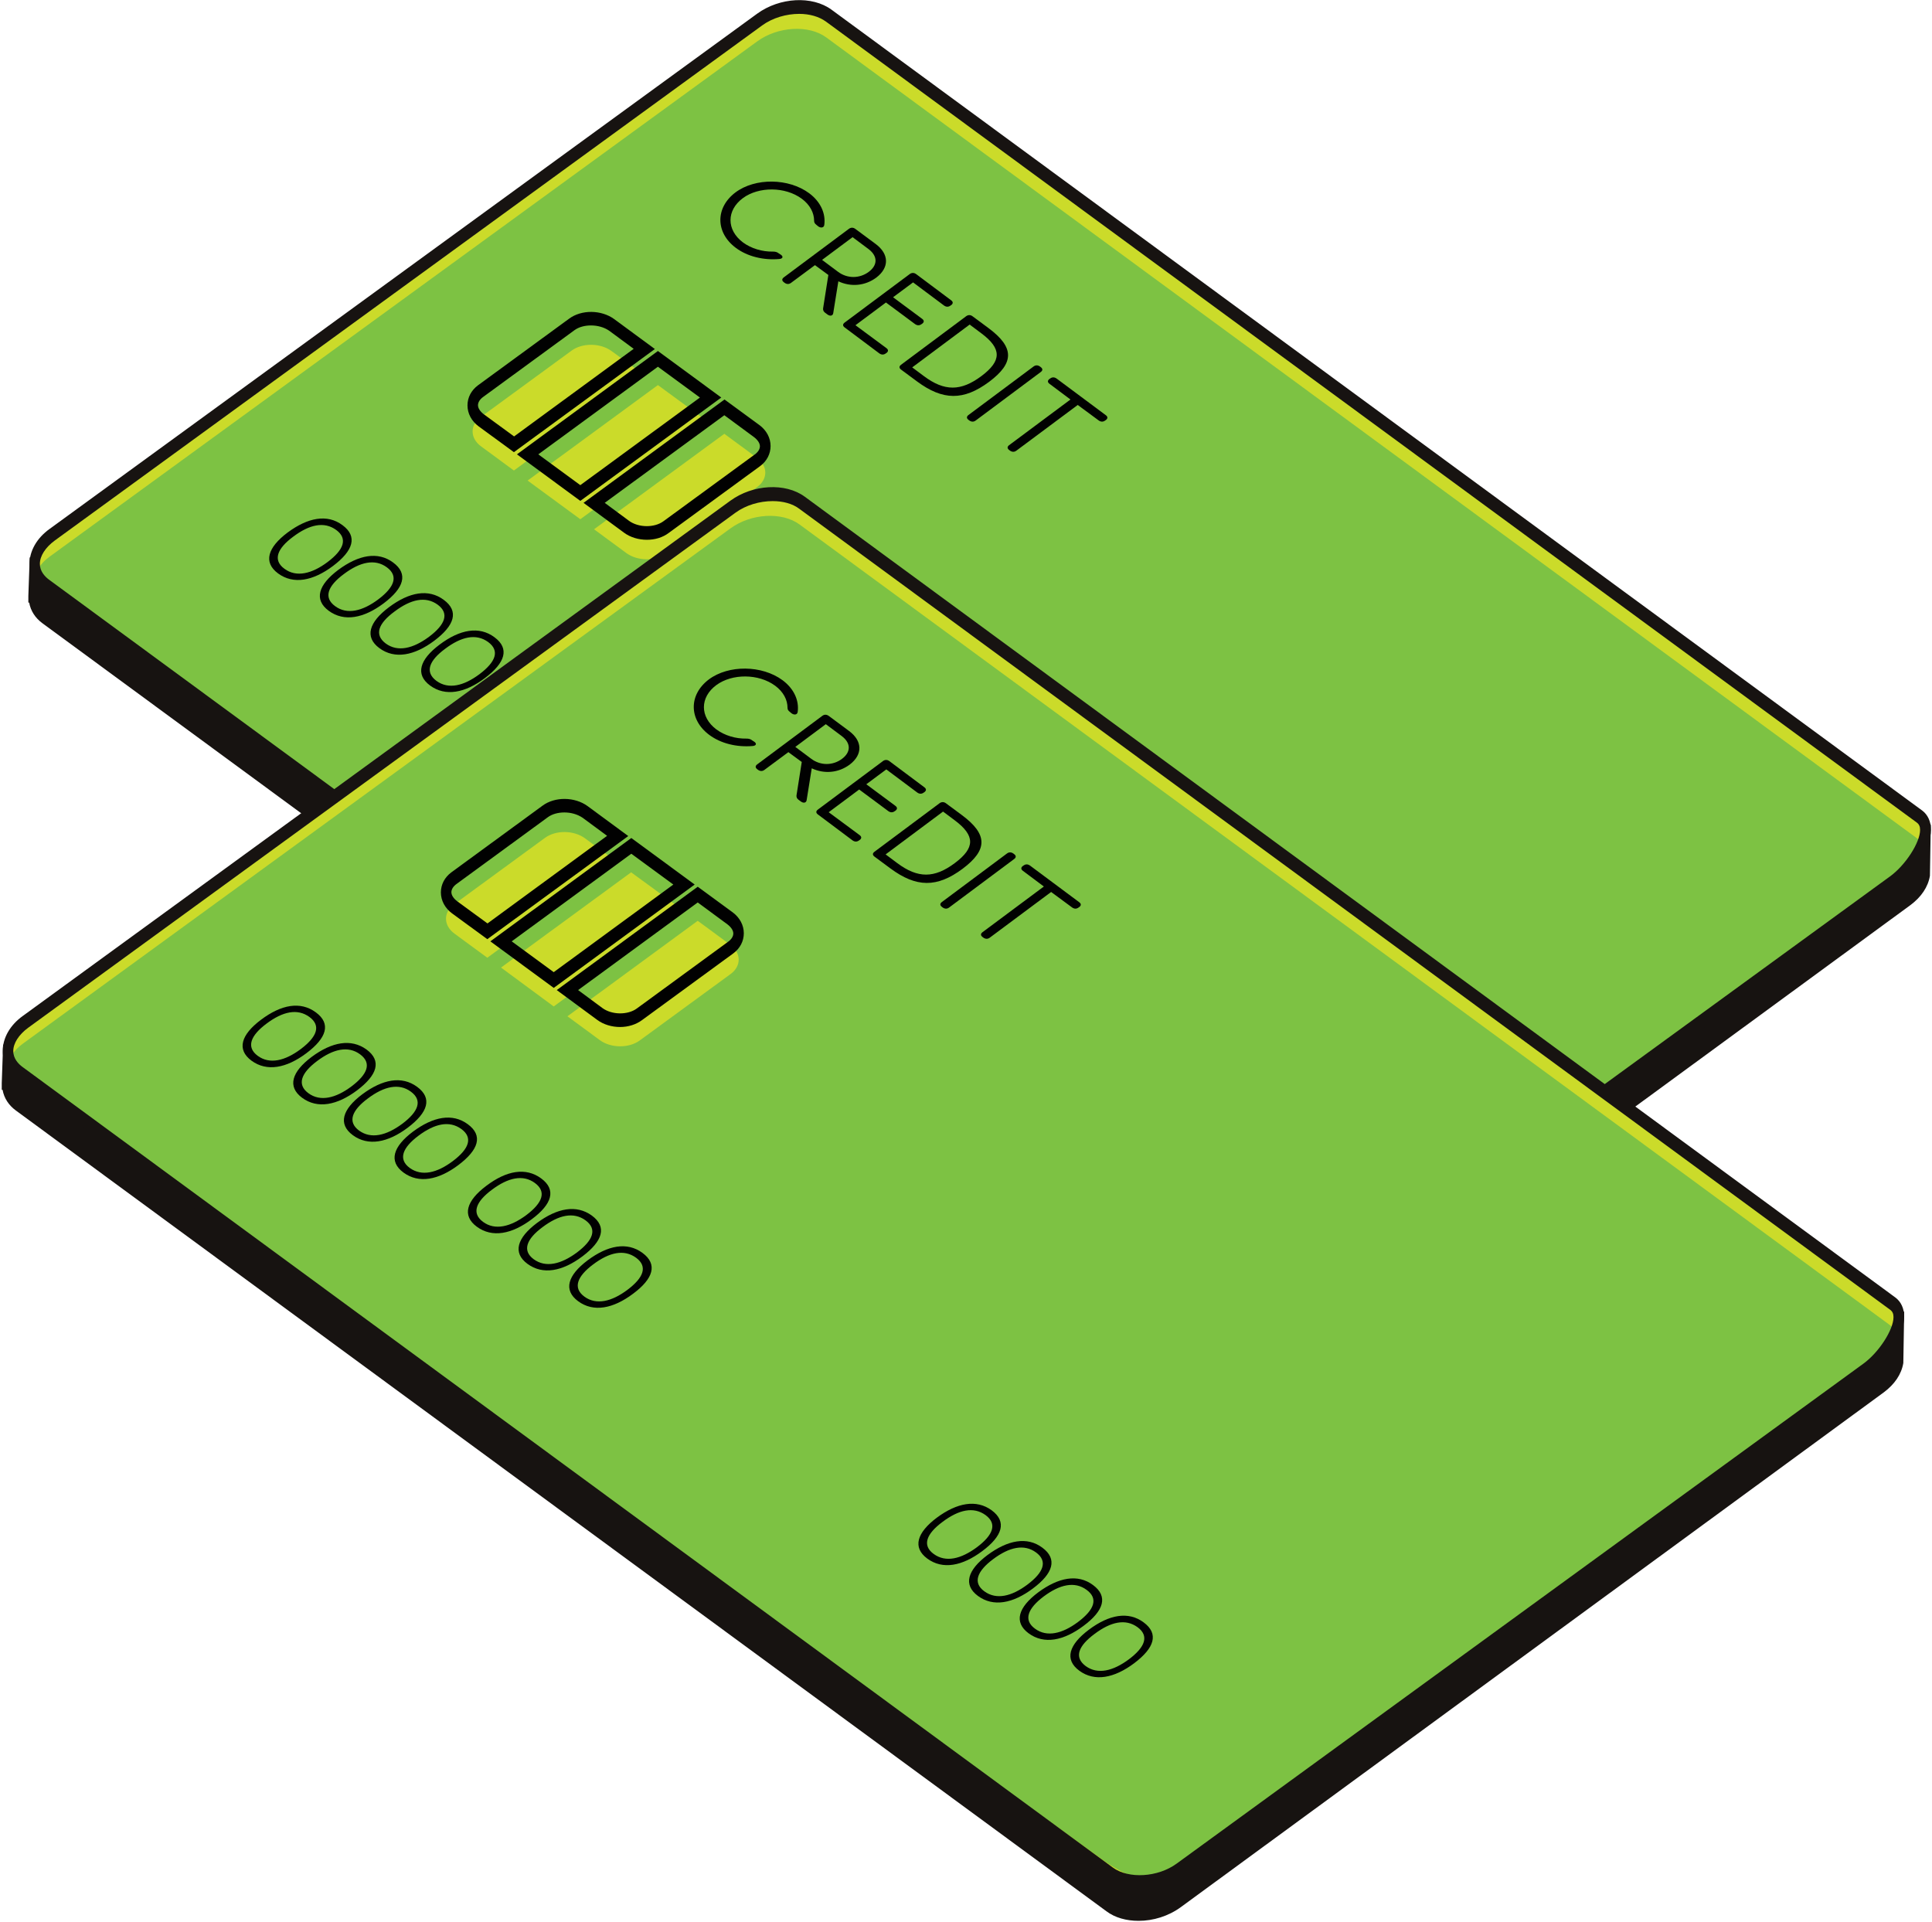 <svg xmlns="http://www.w3.org/2000/svg" width="378" height="376" viewBox="0 0 378 376" fill="none"><path d="M227.966 280.482C225.613 280.482 223.359 279.883 221.668 278.601L8.298 121.935C6.906 120.909 6.01 119.541 5.712 117.917L5.547 117.874V116.591L5.812 109.068L14.53 106.033L147.882 8.87C152.29 5.664 158.655 5.322 162.433 8.101L377.759 161.347L377.594 171.35C377.229 173.53 375.903 175.496 373.782 177.078L236.253 277.789C233.8 279.584 230.817 280.482 227.966 280.482Z" fill="#171311"></path><path d="M375.505 159.723L162.135 3.056C158.721 0.534 152.655 0.876 148.611 3.826L10.187 104.622C6.143 107.572 5.613 112.017 9.027 114.539L222.397 271.206C225.811 273.728 231.877 273.386 235.921 270.436L370.268 172.632C374.345 169.683 378.92 162.245 375.505 159.723Z" fill="#CBDB2A"></path><path d="M375.041 163.997L161.671 7.331C158.257 4.809 152.191 5.151 148.147 8.1L9.723 108.897C5.679 111.846 7.469 114.069 10.883 116.591L220.839 268.513C224.253 271.035 230.883 274.625 234.927 271.676L366.356 175.068C370.434 172.119 378.455 166.519 375.041 163.997Z" fill="#7DC243"></path><path d="M228.231 274.241C225.877 274.241 223.623 273.642 221.933 272.36L8.563 115.694C6.773 114.369 5.778 112.445 5.778 110.308C5.778 107.786 7.204 105.264 9.723 103.468L148.147 2.672C152.556 -0.534 158.92 -0.876 162.698 1.902L376.069 158.569C377.162 159.381 377.792 160.706 377.792 162.33C377.792 166.135 374.212 171.307 370.865 173.744L236.518 271.548C234.032 273.343 231.048 274.241 228.231 274.241ZM156.367 2.714C153.848 2.714 151.163 3.484 149.108 4.98L10.684 105.777C8.894 107.102 7.8 108.769 7.8 110.308C7.8 111.761 8.762 112.787 9.557 113.385L222.927 270.052C226.01 272.317 231.745 271.975 235.424 269.282L369.771 171.478C372.787 169.298 375.671 164.852 375.671 162.373C375.671 161.689 375.472 161.262 375.008 160.92L161.638 4.253C160.246 3.227 158.356 2.714 156.367 2.714Z" fill="#171311"></path><path d="M100.547 92.055L94.15 87.353C91.962 85.771 91.895 83.206 94.017 81.625L111.85 68.587C113.972 67.048 117.452 67.091 119.64 68.672L126.037 73.374L100.547 92.055Z" fill="#CBDB2A"></path><path d="M100.547 88.464L93.652 83.42C92.26 82.394 91.465 80.898 91.465 79.316C91.465 77.777 92.194 76.367 93.52 75.383L111.353 62.346C113.773 60.55 117.651 60.593 120.17 62.431L128.126 68.287L100.547 88.464ZM115.629 63.671C114.436 63.671 113.243 63.97 112.381 64.611L94.547 77.649C93.885 78.119 93.52 78.718 93.52 79.273C93.52 79.872 93.951 80.513 94.68 81.069L100.58 85.386L123.982 68.245L119.176 64.697C118.181 64.013 116.889 63.671 115.629 63.671Z" fill="#010101"></path><path d="M128.722 75.341L139.031 82.907L113.541 101.587L103.232 94.021L128.722 75.341Z" fill="#CBDB2A"></path><path d="M113.541 97.996L101.144 88.891L128.722 68.672L141.119 77.777L113.541 97.996ZM105.32 88.891L113.541 94.918L136.943 77.777L128.722 71.749L105.32 88.891Z" fill="#010101"></path><path d="M122.557 108.213L116.226 103.553L141.716 84.873L148.048 89.532C150.235 91.114 150.301 93.679 148.18 95.26L130.347 108.298C128.225 109.837 124.745 109.794 122.557 108.213Z" fill="#CBDB2A"></path><path d="M126.568 105.605C124.944 105.605 123.319 105.135 122.06 104.195L114.171 98.381L141.749 78.162L148.578 83.163C149.97 84.189 150.765 85.686 150.765 87.267C150.765 88.806 150.036 90.217 148.71 91.2L130.877 104.238C129.65 105.178 128.126 105.605 126.568 105.605ZM123.054 101.887C124.91 103.254 128.026 103.297 129.816 101.972L147.65 88.934C148.313 88.464 148.677 87.866 148.677 87.31C148.677 86.712 148.246 86.07 147.517 85.514L141.716 81.24L118.314 98.381L123.054 101.887Z" fill="#010101"></path><path d="M228.994 222.133C232.01 224.356 231.115 227.134 227.137 230.126C223.259 233.033 219.414 233.803 216.398 231.58C213.448 229.4 214.376 226.493 218.254 223.586C222.198 220.594 225.977 219.91 228.994 222.133ZM217.624 230.639C219.978 232.349 222.961 231.622 226.077 229.314C229.259 226.92 230.087 224.74 227.767 223.03C225.414 221.321 222.53 221.962 219.348 224.355C216.232 226.707 215.304 228.929 217.624 230.639Z" fill="#010101"></path><path d="M219.082 214.823C222.099 217.046 221.204 219.867 217.226 222.817C213.348 225.724 209.503 226.493 206.487 224.27C203.536 222.09 204.464 219.183 208.343 216.277C212.287 213.284 216.066 212.6 219.082 214.823ZM207.713 223.372C210.033 225.082 213.05 224.356 216.132 222.047C219.314 219.653 220.143 217.473 217.823 215.764C215.469 214.054 212.586 214.695 209.404 217.089C206.321 219.397 205.393 221.62 207.713 223.372Z" fill="#010101"></path><path d="M209.171 207.514C212.188 209.736 211.293 212.558 207.315 215.507C203.437 218.414 199.592 219.183 196.575 216.961C193.625 214.78 194.553 211.874 198.432 208.967C202.376 205.975 206.155 205.291 209.171 207.514ZM197.802 216.063C200.155 217.773 203.138 217.046 206.221 214.738C209.403 212.344 210.232 210.164 207.912 208.454C205.591 206.744 202.675 207.385 199.492 209.779C196.41 212.087 195.482 214.31 197.802 216.063Z" fill="#010101"></path><path d="M199.26 200.204C202.277 202.427 201.382 205.248 197.404 208.198C193.526 211.104 189.681 211.874 186.664 209.651C183.714 207.471 184.642 204.564 188.52 201.657C192.465 198.665 196.244 197.981 199.26 200.204ZM187.891 208.753C190.244 210.463 193.227 209.737 196.343 207.428C199.525 205.034 200.354 202.854 198.034 201.144C195.68 199.435 192.796 200.076 189.614 202.47C186.498 204.778 185.57 207.043 187.891 208.753Z" fill="#010101"></path><path d="M130.91 149.848C133.926 152.07 133.032 154.892 129.054 157.841C125.176 160.748 121.331 161.517 118.314 159.295C115.364 157.114 116.292 154.208 120.17 151.301C124.148 148.309 127.894 147.625 130.91 149.848ZM119.573 158.397C121.894 160.107 124.91 159.38 127.993 157.072C131.175 154.678 132.004 152.498 129.684 150.788C127.33 149.078 124.446 149.719 121.264 152.113C118.148 154.421 117.22 156.644 119.573 158.397Z" fill="#010101"></path><path d="M120.999 142.539C124.016 144.762 123.121 147.54 119.143 150.533C115.265 153.439 111.419 154.209 108.403 151.986C105.453 149.806 106.381 146.899 110.259 143.992C114.237 141 117.983 140.316 120.999 142.539ZM109.663 151.088C112.016 152.798 114.999 152.071 118.115 149.763C121.298 147.369 122.126 145.189 119.806 143.479C117.452 141.77 114.568 142.411 111.386 144.805C108.237 147.113 107.309 149.378 109.663 151.088Z" fill="#010101"></path><path d="M111.088 135.229C114.104 137.452 113.209 140.273 109.231 143.223C105.353 146.129 101.508 146.899 98.492 144.676C95.541 142.496 96.47 139.589 100.348 136.682C104.326 133.733 108.071 133.006 111.088 135.229ZM99.751 143.778C102.072 145.488 105.088 144.761 108.204 142.453C111.386 140.059 112.215 137.879 109.895 136.169C107.574 134.459 104.657 135.101 101.475 137.494C98.326 139.803 97.398 142.068 99.751 143.778Z" fill="#010101"></path><path d="M96.736 124.67C99.752 126.893 98.857 129.671 94.879 132.663C91.001 135.57 87.156 136.34 84.139 134.117C81.189 131.937 82.118 129.03 85.996 126.123C89.973 123.131 93.752 122.447 96.736 124.67ZM85.399 133.219C87.752 134.929 90.736 134.202 93.819 131.894C97.001 129.5 97.829 127.32 95.509 125.61C93.156 123.9 90.272 124.542 87.09 126.935C83.974 129.244 83.045 131.467 85.399 133.219Z" fill="#010101"></path><path d="M86.824 117.361C89.841 119.584 88.945 122.363 84.968 125.355C81.09 128.262 77.245 129.031 74.228 126.808C71.278 124.628 72.206 121.721 76.084 118.815C80.062 115.822 83.841 115.138 86.824 117.361ZM75.488 125.911C77.841 127.62 80.824 126.894 83.94 124.585C87.122 122.192 87.951 120.012 85.631 118.302C83.277 116.592 80.394 117.233 77.211 119.627C74.062 121.935 73.134 124.158 75.488 125.911Z" fill="#010101"></path><path d="M76.913 110.051C79.929 112.274 79.034 115.053 75.057 118.045C71.178 120.952 67.333 121.721 64.317 119.498C61.367 117.318 62.295 114.411 66.173 111.505C70.151 108.555 73.929 107.828 76.913 110.051ZM65.576 118.601C67.897 120.31 70.913 119.584 73.996 117.275C77.178 114.882 78.007 112.701 75.686 110.992C73.366 109.282 70.449 109.923 67.267 112.317C64.151 114.625 63.223 116.891 65.576 118.601Z" fill="#010101"></path><path d="M67.002 102.742C70.018 104.964 69.124 107.743 65.146 110.735C61.267 113.642 57.422 114.411 54.406 112.189C51.456 110.009 52.384 107.102 56.262 104.195C60.24 101.246 64.019 100.519 67.002 102.742ZM55.666 111.291C57.986 113.001 61.002 112.274 64.085 109.966C67.267 107.572 68.096 105.392 65.775 103.682C63.422 101.972 60.538 102.613 57.356 105.007C54.24 107.316 53.312 109.581 55.666 111.291Z" fill="#010101"></path><path d="M152.82 49.864C153.317 50.249 153.118 50.634 152.422 50.676C149.406 50.933 146.257 50.206 143.97 48.496C139.959 45.504 139.926 40.631 143.904 37.639C147.749 34.775 154.279 34.817 158.323 37.81C160.61 39.52 161.571 41.828 161.273 44.008C161.207 44.564 160.61 44.649 160.113 44.307L159.748 44.008C159.417 43.751 159.284 43.538 159.284 43.196C159.284 41.657 158.488 40.075 156.864 38.878C153.615 36.484 148.445 36.485 145.362 38.75C142.113 41.144 142.113 44.991 145.362 47.428C146.986 48.625 149.141 49.266 151.229 49.223C151.726 49.223 152.024 49.309 152.356 49.565L152.82 49.864Z" fill="#010101"></path><path d="M153.351 55.207C152.953 54.908 152.953 54.566 153.351 54.267L166.08 44.777C166.477 44.478 166.941 44.478 167.339 44.777L171.317 47.727C173.969 49.693 174.035 52.343 171.449 54.31C169.262 55.934 166.477 56.191 164.024 55.036L163.03 61.235C162.964 61.79 162.433 61.919 161.903 61.534L161.439 61.192C161.107 60.935 161.008 60.679 161.041 60.337L162.069 53.797L159.45 51.873L154.777 55.336C154.379 55.635 153.948 55.635 153.517 55.336L153.351 55.207ZM163.991 53.198C165.781 54.523 168.168 54.523 169.958 53.198C171.748 51.873 171.748 50.121 169.958 48.753L166.809 46.401L160.842 50.847L163.991 53.198Z" fill="#010101"></path><path d="M165.251 64.056C164.853 63.757 164.853 63.415 165.251 63.115L177.98 53.626C178.378 53.327 178.841 53.327 179.239 53.626L186.101 58.755C186.499 59.055 186.499 59.397 186.101 59.696L185.968 59.781C185.57 60.081 185.139 60.081 184.709 59.781L178.643 55.25L174.731 58.157L180.433 62.389C180.831 62.688 180.831 63.03 180.433 63.329L180.3 63.415C179.902 63.714 179.471 63.714 179.04 63.415L173.339 59.183L167.372 63.629L173.438 68.117C173.836 68.416 173.836 68.758 173.438 69.057L173.306 69.143C172.908 69.442 172.477 69.442 172.046 69.143L165.251 64.056Z" fill="#010101"></path><path d="M176.289 72.306C175.891 72.007 175.891 71.665 176.289 71.365L189.018 61.876C189.415 61.577 189.879 61.577 190.277 61.876L193.393 64.184C198.464 67.946 198.498 70.981 193.526 74.7C188.52 78.419 184.476 78.376 179.405 74.614L176.289 72.306ZM180.764 73.588C184.775 76.581 187.99 76.581 192.001 73.588C196.012 70.596 196.012 68.202 192.001 65.21L189.714 63.5L178.476 71.879L180.764 73.588Z" fill="#010101"></path><path d="M189.482 82.138C189.085 81.839 189.085 81.497 189.482 81.198L202.211 71.708C202.609 71.409 203.04 71.409 203.471 71.708L203.636 71.836C204.034 72.135 204.034 72.477 203.636 72.776L190.908 82.266C190.51 82.566 190.079 82.566 189.648 82.266L189.482 82.138Z" fill="#010101"></path><path d="M197.437 88.037C197.04 87.737 197.04 87.395 197.437 87.096L209.437 78.162L205.327 75.084C204.929 74.785 204.929 74.443 205.327 74.144L205.459 74.058C205.857 73.759 206.288 73.759 206.719 74.058L216.365 81.24C216.762 81.539 216.762 81.881 216.365 82.18L216.232 82.266C215.834 82.565 215.403 82.565 214.972 82.266L210.862 79.231L198.863 88.165C198.465 88.464 198.034 88.464 197.603 88.165L197.437 88.037Z" fill="#010101"></path><path d="M222.762 375.807C220.408 375.807 218.154 375.208 216.464 373.926L3.094 217.26C1.701 216.234 0.806 214.866 0.508 213.242L0.342 213.199V211.917L0.607 204.393L9.325 201.358L142.678 104.195C147.086 100.989 153.45 100.647 157.229 103.426L372.555 256.672L372.389 266.675C372.025 268.855 370.699 270.821 368.578 272.403L231.048 373.114C228.595 374.909 225.612 375.807 222.762 375.807Z" fill="#171311"></path><path d="M370.301 255.048L156.931 98.382C153.516 95.86 147.451 96.201 143.407 99.151L4.983 199.948C0.939 202.897 0.408 207.343 3.823 209.865L217.193 366.531C220.607 369.053 226.673 368.711 230.717 365.762L365.064 267.957C369.141 264.965 373.715 257.57 370.301 255.048Z" fill="#CBDB2A"></path><path d="M369.804 259.279L156.434 102.613C153.02 100.091 146.953 100.433 142.909 103.383L4.485 204.179C0.441 207.128 2.231 209.351 5.646 211.873L215.635 363.795C219.049 366.317 225.679 369.908 229.723 366.958L361.152 270.351C365.229 267.401 373.218 261.801 369.804 259.279Z" fill="#7DC243"></path><path d="M222.994 369.523C220.64 369.523 218.386 368.925 216.696 367.642L3.326 210.976C1.536 209.651 0.541 207.727 0.541 205.59C0.541 203.068 1.966 200.546 4.486 198.75L142.909 97.954C147.318 94.748 153.682 94.406 157.461 97.184L370.832 253.851C371.925 254.663 372.555 255.988 372.555 257.612C372.555 261.417 368.975 266.589 365.628 269.026L231.281 366.83C228.828 368.625 225.845 369.523 222.994 369.523ZM151.163 98.04C148.644 98.04 145.959 98.809 143.904 100.305L5.48 201.101C3.69 202.427 2.596 204.094 2.596 205.633C2.596 207.086 3.558 208.112 4.353 208.71L217.724 365.377C220.806 367.642 226.54 367.3 230.22 364.607L364.567 266.803C367.583 264.623 370.467 260.177 370.467 257.698C370.467 257.014 370.268 256.587 369.804 256.245L156.434 99.578C155.042 98.51 153.152 98.04 151.163 98.04Z" fill="#171311"></path><path d="M95.343 187.38L88.945 182.678C86.757 181.096 86.691 178.531 88.813 176.95L106.646 163.912C108.768 162.373 112.248 162.416 114.436 163.998L120.833 168.7L95.343 187.38Z" fill="#CBDB2A"></path><path d="M95.343 183.746L88.448 178.702C87.056 177.676 86.26 176.18 86.26 174.598C86.26 173.059 86.99 171.649 88.316 170.666L106.149 157.628C108.569 155.833 112.447 155.875 114.966 157.713L122.921 163.57L95.343 183.746ZM110.425 158.953C109.232 158.953 108.038 159.252 107.176 159.893L89.343 172.931C88.68 173.401 88.316 174 88.316 174.555C88.316 175.154 88.746 175.795 89.476 176.351L95.376 180.668L118.778 163.527L113.972 159.979C112.944 159.295 111.685 158.953 110.425 158.953Z" fill="#010101"></path><path d="M123.485 170.666L133.827 178.232L108.337 196.912L98.028 189.303L123.485 170.666Z" fill="#CBDB2A"></path><path d="M108.337 193.278L95.94 184.173L123.518 163.954L135.915 173.059L108.337 193.278ZM100.116 184.173L108.337 190.201L131.739 173.059L123.518 167.032L100.116 184.173Z" fill="#010101"></path><path d="M117.353 203.495L111.021 198.836L136.512 180.155L142.843 184.815C145.031 186.396 145.097 188.961 142.976 190.543L125.142 203.58C123.021 205.119 119.507 205.077 117.353 203.495Z" fill="#CBDB2A"></path><path d="M121.33 200.931C119.706 200.931 118.082 200.46 116.822 199.52L108.933 193.706L136.512 173.487L143.34 178.489C144.732 179.515 145.528 181.011 145.528 182.592C145.528 184.131 144.799 185.542 143.473 186.525L125.64 199.563C124.446 200.46 122.888 200.931 121.33 200.931ZM117.85 197.212C119.706 198.58 122.822 198.622 124.612 197.297L142.445 184.259C143.108 183.789 143.473 183.191 143.473 182.635C143.473 182.037 143.042 181.395 142.313 180.84L136.512 176.565L113.11 193.706L117.85 197.212Z" fill="#010101"></path><path d="M223.756 317.415C226.772 319.638 225.878 322.416 221.9 325.409C218.022 328.315 214.176 329.085 211.16 326.862C208.21 324.682 209.138 321.775 213.016 318.868C216.994 315.876 220.773 315.192 223.756 317.415ZM212.419 325.964C214.773 327.674 217.756 326.947 220.872 324.639C224.054 322.245 224.883 320.065 222.563 318.355C220.209 316.645 217.325 317.287 214.143 319.68C211.027 321.989 210.066 324.212 212.419 325.964Z" fill="#010101"></path><path d="M213.845 310.105C216.862 312.328 215.967 315.149 211.989 318.098C208.111 321.005 204.266 321.775 201.249 319.552C198.299 317.372 199.227 314.465 203.106 311.558C207.083 308.609 210.862 307.882 213.845 310.105ZM202.509 318.654C204.829 320.364 207.846 319.637 210.928 317.329C214.111 314.935 214.939 312.755 212.586 311.045C210.265 309.335 207.348 309.977 204.166 312.37C201.117 314.679 200.155 316.944 202.509 318.654Z" fill="#010101"></path><path d="M203.934 302.795C206.951 305.018 206.055 307.839 202.078 310.789C198.2 313.696 194.354 314.465 191.338 312.242C188.388 310.062 189.316 307.155 193.194 304.249C197.172 301.299 200.951 300.572 203.934 302.795ZM192.598 311.345C194.951 313.055 197.935 312.328 201.017 310.02C204.199 307.626 205.028 305.446 202.708 303.736C200.387 302.026 197.47 302.667 194.288 305.061C191.205 307.369 190.244 309.635 192.598 311.345Z" fill="#010101"></path><path d="M194.023 295.486C197.04 297.709 196.144 300.53 192.167 303.479C188.288 306.386 184.443 307.156 181.427 304.933C178.477 302.753 179.405 299.846 183.283 296.939C187.261 293.99 191.04 293.306 194.023 295.486ZM182.687 304.035C185.04 305.745 188.023 305.018 191.139 302.71C194.321 300.316 195.15 298.136 192.83 296.426C190.476 294.716 187.592 295.358 184.41 297.751C181.294 300.06 180.333 302.325 182.687 304.035Z" fill="#010101"></path><path d="M125.706 245.13C128.723 247.353 127.827 250.174 123.85 253.124C119.971 256.031 116.126 256.8 113.11 254.577C110.16 252.397 111.088 249.49 114.966 246.584C118.911 243.634 122.69 242.907 125.706 245.13ZM114.336 253.68C116.657 255.389 119.673 254.663 122.756 252.354C125.938 249.961 126.767 247.781 124.447 246.071C122.093 244.361 119.209 245.002 116.027 247.396C112.944 249.704 112.016 251.97 114.336 253.68Z" fill="#010101"></path><path d="M115.795 237.821C118.811 240.044 117.916 242.822 113.939 245.814C110.06 248.721 106.215 249.491 103.199 247.268C100.249 245.088 101.177 242.181 105.055 239.274C109.033 236.325 112.779 235.641 115.795 237.821ZM104.425 246.37C106.779 248.08 109.762 247.353 112.878 245.045C116.06 242.651 116.889 240.471 114.569 238.761C112.215 237.051 109.331 237.693 106.149 240.086C103.033 242.395 102.105 244.66 104.425 246.37Z" fill="#010101"></path><path d="M105.884 230.554C108.901 232.776 108.006 235.598 104.028 238.547C100.15 241.454 96.305 242.223 93.288 240.001C90.338 237.821 91.266 234.914 95.144 232.007C99.089 229.015 102.868 228.331 105.884 230.554ZM94.515 239.06C96.835 240.77 99.852 240.043 102.967 237.735C106.149 235.341 106.978 233.161 104.657 231.451C102.337 229.741 99.42 230.383 96.238 232.776C93.122 235.085 92.194 237.35 94.515 239.06Z" fill="#010101"></path><path d="M91.531 219.953C94.547 222.175 93.653 224.954 89.675 227.946C85.797 230.853 81.952 231.622 78.935 229.4C75.985 227.219 76.913 224.313 80.791 221.406C84.769 218.456 88.515 217.73 91.531 219.953ZM80.162 228.502C82.515 230.212 85.498 229.485 88.581 227.177C91.763 224.783 92.592 222.603 90.272 220.893C87.918 219.183 85.034 219.824 81.852 222.218C78.77 224.526 77.841 226.792 80.162 228.502Z" fill="#010101"></path><path d="M81.62 212.643C84.636 214.866 83.741 217.644 79.764 220.637C75.885 223.543 72.04 224.313 69.024 222.09C66.073 219.91 67.002 217.003 70.88 214.096C74.858 211.147 78.603 210.42 81.62 212.643ZM70.25 221.192C72.604 222.902 75.587 222.175 78.703 219.867C81.885 217.473 82.714 215.293 80.393 213.583C78.073 211.874 75.156 212.515 71.974 214.909C68.858 217.217 67.93 219.482 70.25 221.192Z" fill="#010101"></path><path d="M71.709 205.333C74.725 207.556 73.83 210.335 69.852 213.327C65.974 216.234 62.129 217.003 59.113 214.78C56.163 212.6 57.091 209.694 60.969 206.787C64.947 203.837 68.692 203.153 71.709 205.333ZM60.339 213.883C62.659 215.593 65.676 214.866 68.759 212.558C71.941 210.164 72.77 207.984 70.449 206.274C68.129 204.564 65.212 205.205 62.03 207.599C58.947 209.907 58.019 212.173 60.339 213.883Z" fill="#010101"></path><path d="M61.797 198.066C64.814 200.289 63.919 203.068 59.941 206.06C56.063 208.967 52.218 209.736 49.201 207.513C46.251 205.333 47.179 202.426 51.058 199.52C55.035 196.527 58.781 195.843 61.797 198.066ZM50.428 206.573C52.748 208.283 55.765 207.556 58.847 205.248C62.029 202.854 62.858 200.674 60.538 198.964C58.184 197.254 55.3 197.895 52.118 200.289C49.036 202.597 48.107 204.863 50.428 206.573Z" fill="#010101"></path><path d="M147.616 145.145C148.114 145.53 147.915 145.915 147.219 145.958C144.202 146.214 141.053 145.487 138.766 143.778C134.755 140.785 134.722 135.912 138.699 132.92C142.545 130.056 149.075 130.099 153.119 133.091C155.406 134.801 156.367 137.109 156.069 139.289C156.002 139.845 155.406 139.93 154.909 139.588L154.544 139.289C154.213 139.033 154.08 138.819 154.08 138.477C154.08 136.938 153.284 135.356 151.66 134.16C148.412 131.766 143.241 131.766 140.158 134.031C136.91 136.425 136.91 140.272 140.158 142.709C141.782 143.906 143.937 144.547 146.025 144.504C146.523 144.504 146.821 144.59 147.152 144.846L147.616 145.145Z" fill="#010101"></path><path d="M148.147 150.49C147.75 150.19 147.75 149.848 148.147 149.549L160.876 140.059C161.274 139.76 161.705 139.76 162.136 140.059L166.113 143.009C168.765 144.975 168.831 147.626 166.246 149.592C164.058 151.216 161.274 151.473 158.821 150.319L157.826 156.517C157.76 157.073 157.23 157.201 156.699 156.816L156.235 156.474C155.904 156.218 155.804 155.961 155.837 155.619L156.865 149.079L154.246 147.155L149.573 150.618C149.175 150.917 148.744 150.917 148.313 150.618L148.147 150.49ZM158.754 148.48C160.544 149.806 162.931 149.806 164.721 148.48C166.511 147.155 166.511 145.403 164.721 144.035L161.572 141.684L155.606 146.129L158.754 148.48Z" fill="#010101"></path><path d="M160.014 159.338C159.616 159.039 159.616 158.697 160.014 158.398L172.743 148.908C173.14 148.609 173.605 148.609 174.002 148.908L180.864 154.038C181.262 154.337 181.262 154.679 180.864 154.978L180.731 155.064C180.334 155.363 179.903 155.363 179.472 155.064L173.406 150.532L169.494 153.439L175.196 157.671C175.593 157.97 175.593 158.312 175.196 158.611L175.063 158.697C174.665 158.996 174.235 158.996 173.804 158.697L168.102 154.465L162.136 158.911L168.201 163.399C168.599 163.698 168.599 164.04 168.201 164.339L168.069 164.425C167.671 164.724 167.24 164.724 166.809 164.425L160.014 159.338Z" fill="#010101"></path><path d="M171.085 167.588C170.688 167.289 170.688 166.947 171.085 166.648L183.814 157.158C184.212 156.859 184.676 156.859 185.074 157.158L188.19 159.466C193.261 163.228 193.294 166.263 188.322 169.982C183.317 173.701 179.273 173.658 174.202 169.897L171.085 167.588ZM175.56 168.871C179.571 171.863 182.786 171.863 186.797 168.871C190.808 165.878 190.808 163.485 186.797 160.492L184.51 158.782L173.273 167.161L175.56 168.871Z" fill="#010101"></path><path d="M184.278 177.42C183.88 177.121 183.88 176.779 184.278 176.48L197.007 166.99C197.405 166.691 197.835 166.691 198.266 166.99L198.432 167.118C198.83 167.418 198.83 167.759 198.432 168.059L185.703 177.548C185.306 177.848 184.875 177.848 184.444 177.548L184.278 177.42Z" fill="#010101"></path><path d="M192.233 183.319C191.835 183.019 191.835 182.678 192.233 182.378L204.232 173.444L200.122 170.367C199.724 170.067 199.724 169.725 200.122 169.426L200.255 169.341C200.653 169.041 201.083 169.041 201.514 169.341L211.16 176.522C211.558 176.821 211.558 177.163 211.16 177.462L211.028 177.548C210.63 177.847 210.199 177.847 209.768 177.548L205.658 174.513L193.658 183.447C193.261 183.746 192.83 183.746 192.399 183.447L192.233 183.319Z" fill="#010101"></path></svg>